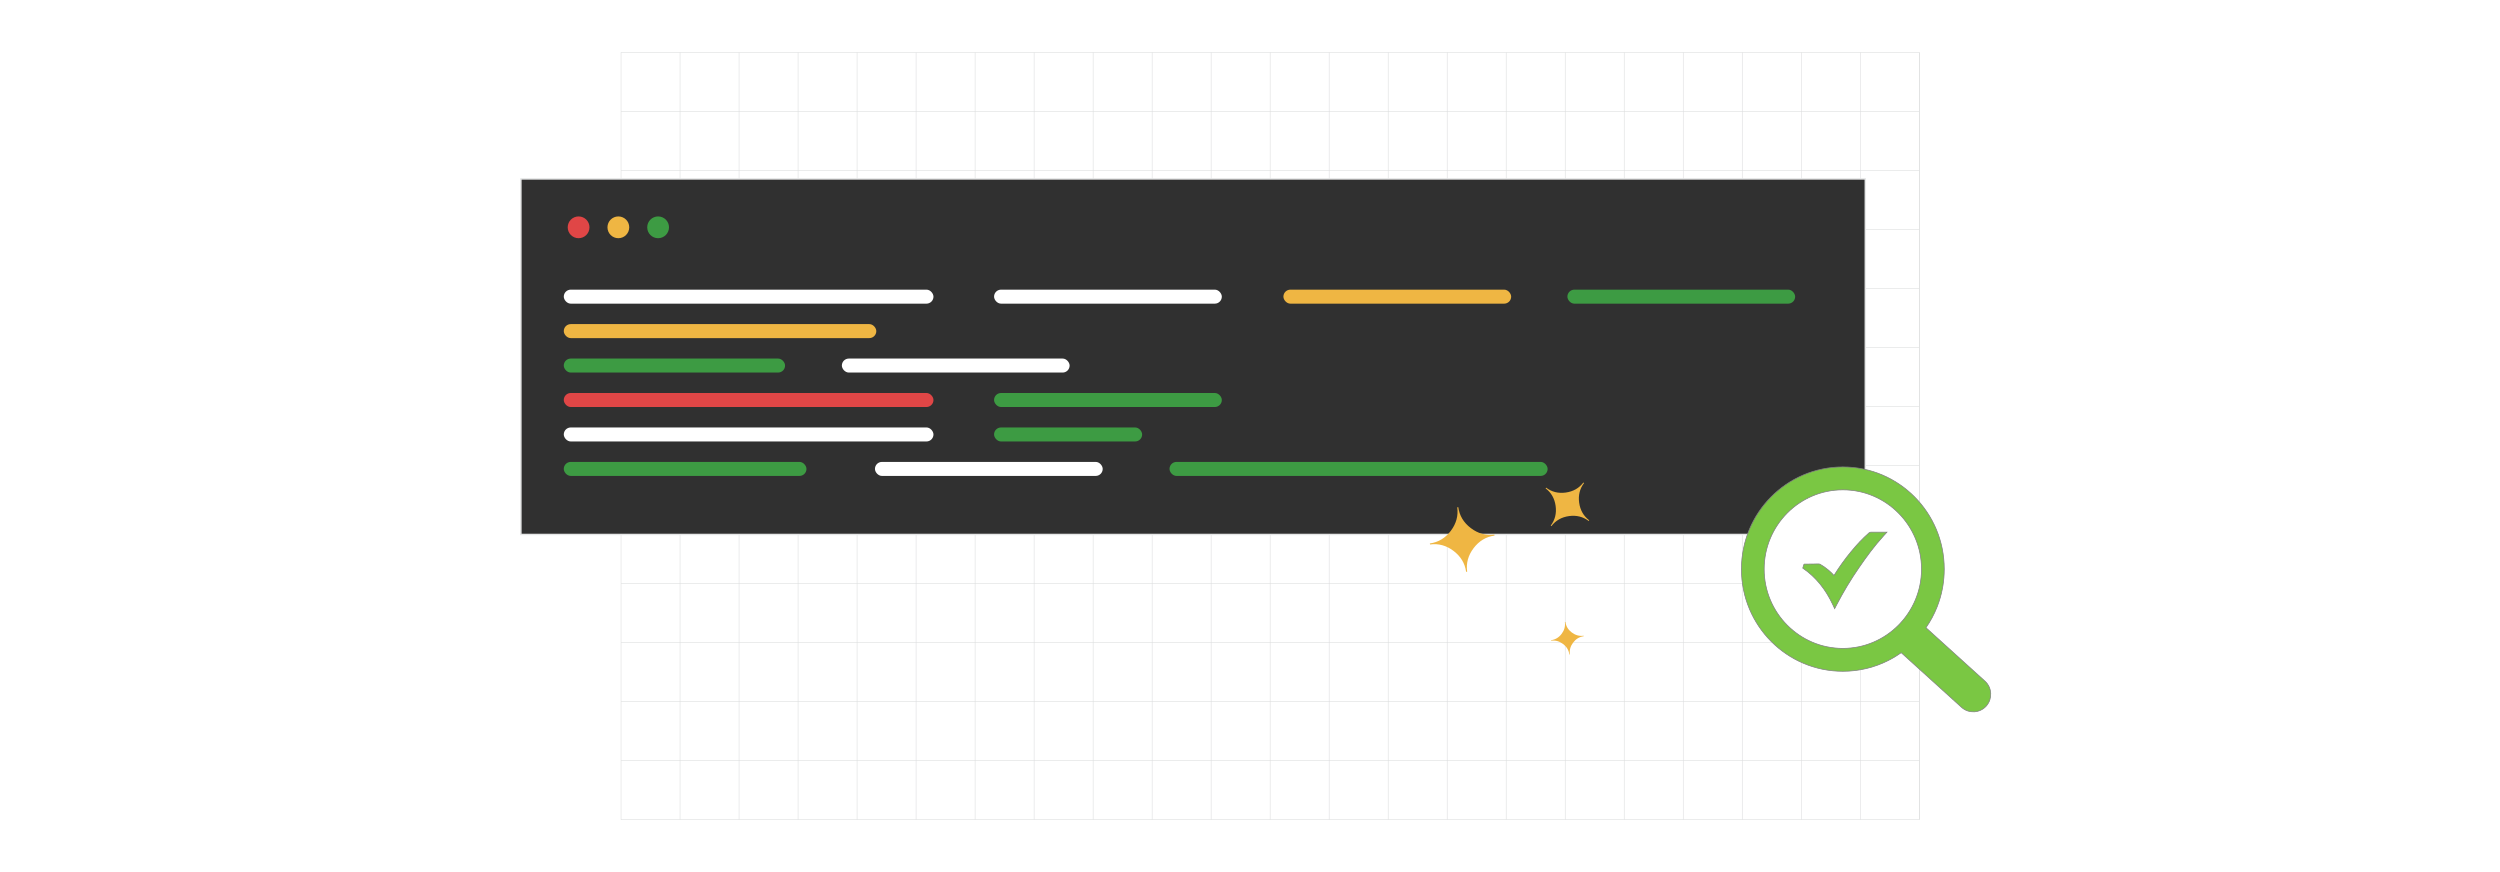 <?xml version="1.0" encoding="UTF-8"?><svg id="Layer_1" xmlns="http://www.w3.org/2000/svg" xmlns:xlink="http://www.w3.org/1999/xlink" viewBox="0 0 860 300"><defs><filter id="drop-shadow-5" filterUnits="userSpaceOnUse"><feOffset dx="2" dy="2"/><feGaussianBlur result="blur" stdDeviation="3"/><feFlood flood-color="#333" flood-opacity=".08"/><feComposite in2="blur" operator="in"/><feComposite in="SourceGraphic"/></filter><filter id="drop-shadow-6" filterUnits="userSpaceOnUse"><feOffset dx="2" dy="2"/><feGaussianBlur result="blur-2" stdDeviation="3"/><feFlood flood-color="#333" flood-opacity=".08"/><feComposite in2="blur-2" operator="in"/><feComposite in="SourceGraphic"/></filter><filter id="drop-shadow-7" filterUnits="userSpaceOnUse"><feOffset dx=".957" dy=".957"/><feGaussianBlur result="blur-3" stdDeviation="1.914"/><feFlood flood-color="#333" flood-opacity=".1"/><feComposite in2="blur-3" operator="in"/><feComposite in="SourceGraphic"/></filter><filter id="drop-shadow-8" filterUnits="userSpaceOnUse"><feOffset dx="2" dy="2"/><feGaussianBlur result="blur-4" stdDeviation="3"/><feFlood flood-color="#333" flood-opacity=".08"/><feComposite in2="blur-4" operator="in"/><feComposite in="SourceGraphic"/></filter></defs><rect y="0" width="860" height="300" rx="5" ry="5" fill="#fff" stroke-width="0"/><rect x="213.639" y="18.05" width="446.596" height="263.9" fill="none" stroke="#dbdcdd" stroke-miterlimit="10" stroke-width=".187"/><polyline points="660.234 261.65 639.933 261.65 619.639 261.65 599.338 261.65 579.037 261.65 558.736 261.65 538.435 261.65 518.134 261.65 497.84 261.65 477.539 261.65 457.238 261.65 436.937 261.65 416.635 261.65 396.342 261.65 376.041 261.65 355.739 261.65 335.438 261.65 315.137 261.65 294.836 261.65 274.542 261.65 254.241 261.65 233.94 261.65 213.639 261.65" fill="none" stroke="#dbdcdd" stroke-miterlimit="10" stroke-width=".187"/><polyline points="660.234 241.348 639.933 241.348 619.639 241.348 599.338 241.348 579.037 241.348 558.736 241.348 538.435 241.348 518.134 241.348 497.84 241.348 477.539 241.348 457.238 241.348 436.937 241.348 416.635 241.348 396.342 241.348 376.041 241.348 355.739 241.348 335.438 241.348 315.137 241.348 294.836 241.348 274.542 241.348 254.241 241.348 233.94 241.348 213.639 241.348" fill="none" stroke="#dbdcdd" stroke-miterlimit="10" stroke-width=".187"/><polyline points="660.234 221.047 639.933 221.047 619.639 221.047 599.338 221.047 579.037 221.047 558.736 221.047 538.435 221.047 518.134 221.047 497.84 221.047 477.539 221.047 457.238 221.047 436.937 221.047 416.635 221.047 396.342 221.047 376.041 221.047 355.739 221.047 335.438 221.047 315.137 221.047 294.836 221.047 274.542 221.047 254.241 221.047 233.94 221.047 213.639 221.047" fill="none" stroke="#dbdcdd" stroke-miterlimit="10" stroke-width=".187"/><polyline points="660.234 200.746 639.933 200.746 619.639 200.746 599.338 200.746 579.037 200.746 558.736 200.746 538.435 200.746 518.134 200.746 497.84 200.746 477.539 200.746 457.238 200.746 436.937 200.746 416.635 200.746 396.342 200.746 376.041 200.746 355.739 200.746 335.438 200.746 315.137 200.746 294.836 200.746 274.542 200.746 254.241 200.746 233.94 200.746 213.639 200.746" fill="none" stroke="#dbdcdd" stroke-miterlimit="10" stroke-width=".187"/><polyline points="660.234 180.452 639.933 180.452 619.639 180.452 599.338 180.452 579.037 180.452 558.736 180.452 538.435 180.452 518.134 180.452 497.84 180.452 477.539 180.452 457.238 180.452 436.937 180.452 416.635 180.452 396.342 180.452 376.041 180.452 355.739 180.452 335.438 180.452 315.137 180.452 294.836 180.452 274.542 180.452 254.241 180.452 233.94 180.452 213.639 180.452" fill="none" stroke="#dbdcdd" stroke-miterlimit="10" stroke-width=".187"/><polyline points="660.234 160.151 639.933 160.151 619.639 160.151 599.338 160.151 579.037 160.151 558.736 160.151 538.435 160.151 518.134 160.151 497.84 160.151 477.539 160.151 457.238 160.151 436.937 160.151 416.635 160.151 396.342 160.151 376.041 160.151 355.739 160.151 335.438 160.151 315.137 160.151 294.836 160.151 274.542 160.151 254.241 160.151 233.94 160.151 213.639 160.151" fill="none" stroke="#dbdcdd" stroke-miterlimit="10" stroke-width=".187"/><polyline points="660.234 139.85 639.933 139.85 619.639 139.85 599.338 139.85 579.037 139.85 558.736 139.85 538.435 139.85 518.134 139.85 497.84 139.85 477.539 139.85 457.238 139.85 436.937 139.85 416.635 139.85 396.342 139.85 376.041 139.85 355.739 139.85 335.438 139.85 315.137 139.85 294.836 139.85 274.542 139.85 254.241 139.85 233.94 139.85 213.639 139.85" fill="none" stroke="#dbdcdd" stroke-miterlimit="10" stroke-width=".187"/><polyline points="660.234 119.549 639.933 119.549 619.639 119.549 599.338 119.549 579.037 119.549 558.736 119.549 538.435 119.549 518.134 119.549 497.84 119.549 477.539 119.549 457.238 119.549 436.937 119.549 416.635 119.549 396.342 119.549 376.041 119.549 355.739 119.549 335.438 119.549 315.137 119.549 294.836 119.549 274.542 119.549 254.241 119.549 233.94 119.549 213.639 119.549" fill="none" stroke="#dbdcdd" stroke-miterlimit="10" stroke-width=".187"/><polyline points="660.234 99.248 639.933 99.248 619.639 99.248 599.338 99.248 579.037 99.248 558.736 99.248 538.435 99.248 518.134 99.248 497.84 99.248 477.539 99.248 457.238 99.248 436.937 99.248 416.635 99.248 396.342 99.248 376.041 99.248 355.739 99.248 335.438 99.248 315.137 99.248 294.836 99.248 274.542 99.248 254.241 99.248 233.94 99.248 213.639 99.248" fill="none" stroke="#dbdcdd" stroke-miterlimit="10" stroke-width=".187"/><polyline points="660.234 78.947 639.933 78.947 619.639 78.947 599.338 78.947 579.037 78.947 558.736 78.947 538.435 78.947 518.134 78.947 497.84 78.947 477.539 78.947 457.238 78.947 436.937 78.947 416.635 78.947 396.342 78.947 376.041 78.947 355.739 78.947 335.438 78.947 315.137 78.947 294.836 78.947 274.542 78.947 254.241 78.947 233.94 78.947 213.639 78.947" fill="none" stroke="#dbdcdd" stroke-miterlimit="10" stroke-width=".187"/><polyline points="660.234 58.653 639.933 58.653 619.639 58.653 599.338 58.653 579.037 58.653 558.736 58.653 538.435 58.653 518.134 58.653 497.84 58.653 477.539 58.653 457.238 58.653 436.937 58.653 416.635 58.653 396.342 58.653 376.041 58.653 355.739 58.653 335.438 58.653 315.137 58.653 294.836 58.653 274.542 58.653 254.241 58.653 233.94 58.653 213.639 58.653" fill="none" stroke="#dbdcdd" stroke-miterlimit="10" stroke-width=".187"/><polyline points="660.234 38.352 639.933 38.352 619.639 38.352 599.338 38.352 579.037 38.352 558.736 38.352 538.435 38.352 518.134 38.352 497.84 38.352 477.539 38.352 457.238 38.352 436.937 38.352 416.635 38.352 396.342 38.352 376.041 38.352 355.739 38.352 335.438 38.352 315.137 38.352 294.836 38.352 274.542 38.352 254.241 38.352 233.94 38.352 213.639 38.352" fill="none" stroke="#dbdcdd" stroke-miterlimit="10" stroke-width=".187"/><polyline points="660.234 281.951 660.234 261.65 660.234 241.348 660.234 221.047 660.234 200.754 660.234 200.746 660.234 180.452 660.234 160.151 660.234 139.85 660.234 119.549 660.234 99.248 660.234 78.954 660.234 78.947 660.234 58.653 660.234 38.352 660.234 18.051" fill="none" stroke="#dbdcdd" stroke-miterlimit="10" stroke-width=".187"/><polyline points="639.93 18.049 639.93 38.35 639.93 58.652 639.93 78.953 639.93 99.246 639.93 119.548 639.93 139.849 639.93 160.15 639.93 180.451 639.93 200.752 639.93 221.046 639.93 241.347 639.93 261.648 639.93 281.949" fill="none" stroke="#dbdcdd" stroke-miterlimit="10" stroke-width=".187"/><polyline points="619.636 18.049 619.636 38.35 619.636 58.652 619.636 78.953 619.636 99.246 619.636 119.548 619.636 139.849 619.636 160.15 619.636 180.451 619.636 200.752 619.636 221.046 619.636 241.347 619.636 261.648 619.636 281.949" fill="none" stroke="#dbdcdd" stroke-miterlimit="10" stroke-width=".187"/><polyline points="599.335 18.049 599.335 38.35 599.335 58.652 599.335 78.953 599.335 99.246 599.335 119.548 599.335 139.849 599.335 160.15 599.335 180.451 599.335 200.752 599.335 221.046 599.335 241.347 599.335 261.648 599.335 281.949" fill="none" stroke="#dbdcdd" stroke-miterlimit="10" stroke-width=".187"/><polyline points="579.034 18.049 579.034 38.35 579.034 58.652 579.034 78.953 579.034 99.246 579.034 119.548 579.034 139.849 579.034 160.15 579.034 180.451 579.034 200.752 579.034 221.046 579.034 241.347 579.034 261.648 579.034 281.949" fill="none" stroke="#dbdcdd" stroke-miterlimit="10" stroke-width=".187"/><polyline points="558.733 18.049 558.733 38.35 558.733 58.652 558.733 78.953 558.733 99.246 558.733 119.548 558.733 139.849 558.733 160.15 558.733 180.451 558.733 200.752 558.733 221.046 558.733 241.347 558.733 261.648 558.733 281.949" fill="none" stroke="#dbdcdd" stroke-miterlimit="10" stroke-width=".187"/><polyline points="538.432 18.049 538.432 38.35 538.432 58.652 538.432 78.953 538.432 99.246 538.432 119.548 538.432 139.849 538.432 160.15 538.432 180.451 538.432 200.752 538.432 221.046 538.432 241.347 538.432 261.648 538.432 281.949" fill="none" stroke="#dbdcdd" stroke-miterlimit="10" stroke-width=".187"/><polyline points="518.131 18.049 518.131 38.35 518.131 58.652 518.131 78.953 518.131 99.246 518.131 119.548 518.131 139.849 518.131 160.15 518.131 180.451 518.131 200.752 518.131 221.046 518.131 241.347 518.131 261.648 518.131 281.949" fill="none" stroke="#dbdcdd" stroke-miterlimit="10" stroke-width=".187"/><polyline points="497.837 18.049 497.837 38.35 497.837 58.652 497.837 78.953 497.837 99.246 497.837 119.548 497.837 139.849 497.837 160.15 497.837 180.451 497.837 200.752 497.837 221.046 497.837 241.347 497.837 261.648 497.837 281.949" fill="none" stroke="#dbdcdd" stroke-miterlimit="10" stroke-width=".187"/><polyline points="477.536 18.049 477.536 38.35 477.536 58.652 477.536 78.953 477.536 99.246 477.536 119.548 477.536 139.849 477.536 160.15 477.536 180.451 477.536 200.752 477.536 221.046 477.536 241.347 477.536 261.648 477.536 281.949" fill="none" stroke="#dbdcdd" stroke-miterlimit="10" stroke-width=".187"/><polyline points="457.235 18.049 457.235 38.35 457.235 58.652 457.235 78.953 457.235 99.246 457.235 119.548 457.235 139.849 457.235 160.15 457.235 180.451 457.235 200.752 457.235 221.046 457.235 241.347 457.235 261.648 457.235 281.949" fill="none" stroke="#dbdcdd" stroke-miterlimit="10" stroke-width=".187"/><polyline points="436.933 18.049 436.933 38.35 436.933 58.652 436.933 78.953 436.933 99.246 436.933 119.548 436.933 139.849 436.933 160.15 436.933 180.451 436.933 200.752 436.933 221.046 436.933 241.347 436.933 261.648 436.933 281.949" fill="none" stroke="#dbdcdd" stroke-miterlimit="10" stroke-width=".187"/><polyline points="416.632 18.049 416.632 38.35 416.632 58.652 416.632 78.953 416.632 99.246 416.632 119.548 416.632 139.849 416.632 160.15 416.632 180.451 416.632 200.752 416.632 221.046 416.632 241.347 416.632 261.648 416.632 281.949" fill="none" stroke="#dbdcdd" stroke-miterlimit="10" stroke-width=".187"/><polyline points="396.339 18.049 396.339 38.35 396.339 58.652 396.339 78.953 396.339 99.246 396.339 119.548 396.339 139.849 396.339 160.15 396.339 180.451 396.339 200.752 396.339 221.046 396.339 241.347 396.339 261.648 396.339 281.949" fill="none" stroke="#dbdcdd" stroke-miterlimit="10" stroke-width=".187"/><polyline points="376.038 18.049 376.038 38.35 376.038 58.652 376.038 78.953 376.038 99.246 376.038 119.548 376.038 139.849 376.038 160.15 376.038 180.451 376.038 200.752 376.038 221.046 376.038 241.347 376.038 261.648 376.038 281.949" fill="none" stroke="#dbdcdd" stroke-miterlimit="10" stroke-width=".187"/><polyline points="355.736 18.049 355.736 38.35 355.736 58.652 355.736 78.953 355.736 99.246 355.736 119.548 355.736 139.849 355.736 160.15 355.736 180.451 355.736 200.752 355.736 221.046 355.736 241.347 355.736 261.648 355.736 281.949" fill="none" stroke="#dbdcdd" stroke-miterlimit="10" stroke-width=".187"/><polyline points="335.435 18.049 335.435 38.35 335.435 58.652 335.435 78.953 335.435 99.246 335.435 119.548 335.435 139.849 335.435 160.15 335.435 180.451 335.435 200.752 335.435 221.046 335.435 241.347 335.435 261.648 335.435 281.949" fill="none" stroke="#dbdcdd" stroke-miterlimit="10" stroke-width=".187"/><polyline points="315.134 18.049 315.134 38.35 315.134 58.652 315.134 78.953 315.134 99.246 315.134 119.548 315.134 139.849 315.134 160.15 315.134 180.451 315.134 200.752 315.134 221.046 315.134 241.347 315.134 261.648 315.134 281.949" fill="none" stroke="#dbdcdd" stroke-miterlimit="10" stroke-width=".187"/><polyline points="294.833 18.049 294.833 38.35 294.833 58.652 294.833 78.953 294.833 99.246 294.833 119.548 294.833 139.849 294.833 160.15 294.833 180.451 294.833 200.752 294.833 221.046 294.833 241.347 294.833 261.648 294.833 281.949" fill="none" stroke="#dbdcdd" stroke-miterlimit="10" stroke-width=".187"/><polyline points="274.539 18.049 274.539 38.35 274.539 58.652 274.539 78.953 274.539 99.246 274.539 119.548 274.539 139.849 274.539 160.15 274.539 180.451 274.539 200.752 274.539 221.046 274.539 241.347 274.539 261.648 274.539 281.949" fill="none" stroke="#dbdcdd" stroke-miterlimit="10" stroke-width=".187"/><polyline points="254.238 18.049 254.238 38.35 254.238 58.652 254.238 78.953 254.238 99.246 254.238 119.548 254.238 139.849 254.238 160.15 254.238 180.451 254.238 200.752 254.238 221.046 254.238 241.347 254.238 261.648 254.238 281.949" fill="none" stroke="#dbdcdd" stroke-miterlimit="10" stroke-width=".187"/><polyline points="233.937 18.049 233.937 38.35 233.937 58.652 233.937 78.953 233.937 99.246 233.937 119.548 233.937 139.849 233.937 160.15 233.937 180.451 233.937 200.752 233.937 221.046 233.937 241.347 233.937 261.648 233.937 281.949" fill="none" stroke="#dbdcdd" stroke-miterlimit="10" stroke-width=".187"/><g filter="url(#drop-shadow-5)"><rect x="177.185" y="59.55" width="462.477" height="122.301" fill="#303030" stroke="#e6e7e7" stroke-miterlimit="10" stroke-width=".5"/><circle cx="197.035" cy="76.197" r="3.747" fill="#e04646" stroke-width="0"/><circle cx="210.713" cy="76.197" r="3.747" fill="#efb643" stroke-width="0"/><circle cx="224.39" cy="76.197" r="3.747" fill="#3d9b43" stroke-width="0"/><rect x="191.94" y="97.636" width="127.173" height="4.821" rx="2.411" ry="2.411" fill="#fff" stroke-width="0"/><rect x="339.957" y="97.636" width="78.351" height="4.821" rx="2.411" ry="2.411" fill="#fff" stroke-width="0"/><rect x="439.491" y="97.636" width="78.351" height="4.821" rx="2.411" ry="2.411" fill="#efb643" stroke-width="0"/><rect x="537.184" y="97.636" width="78.351" height="4.821" rx="2.411" ry="2.411" fill="#3d9b43" stroke-width="0"/><rect x="191.94" y="109.489" width="107.509" height="4.821" rx="2.411" ry="2.411" fill="#efb643" stroke-width="0"/><rect x="191.94" y="121.341" width="76.123" height="4.821" rx="2.411" ry="2.411" fill="#3d9b43" stroke-width="0"/><rect x="287.599" y="121.341" width="78.351" height="4.821" rx="2.411" ry="2.411" fill="#fff" stroke-width="0"/><rect x="191.94" y="133.192" width="127.173" height="4.821" rx="2.411" ry="2.411" fill="#e04646" stroke-width="0"/><rect x="339.957" y="133.192" width="78.351" height="4.821" rx="2.411" ry="2.411" fill="#3d9b43" stroke-width="0"/><rect x="191.94" y="145.045" width="127.173" height="4.821" rx="2.411" ry="2.411" fill="#fff" stroke-width="0"/><rect x="339.957" y="145.045" width="50.937" height="4.821" rx="2.411" ry="2.411" fill="#3d9b43" stroke-width="0"/><rect x="191.94" y="156.897" width="83.485" height="4.821" rx="2.411" ry="2.411" fill="#3d9b43" stroke-width="0"/><rect x="298.981" y="156.897" width="78.351" height="4.821" rx="2.411" ry="2.411" fill="#fff" stroke-width="0"/><rect x="400.315" y="156.897" width="130.071" height="4.821" rx="2.411" ry="2.411" fill="#3d9b43" stroke-width="0"/></g><g filter="url(#drop-shadow-6)"><g filter="url(#drop-shadow-7)"><rect x="600.412" y="165.234" width="64.412" height="57.971" rx="28.985" ry="28.985" fill="#fff" stroke="#ffb199" stroke-miterlimit="10" stroke-width=".473"/></g><path d="M631.937,158.62h.011v.005c9.632.003,18.353,3.939,24.664,10.3,6.301,6.351,10.204,15.131,10.21,24.828h.005v.051h-.005c-.004,3.908-.64,7.669-1.811,11.177-.196.589-.401,1.154-.612,1.694v.005c-1.009,2.574-2.314,5.007-3.872,7.249l20.299,18.383.013.011.11.103.008.008c1.146,1.099,1.77,2.571,1.849,4.065.077,1.477-.379,2.987-1.381,4.199l-.008.011-.122.143-.024.025-.102.113-.011.015c-1.092,1.155-2.55,1.782-4.034,1.861-1.464.078-2.964-.38-4.168-1.391l-.011-.008-.142-.123-.02-.017-20.762-18.802c-.614.436-1.241.85-1.875,1.241-.861.531-1.752,1.031-2.661,1.487-4.676,2.35-9.96,3.672-15.546,3.672v.005h-.011v-.005c-9.632-.003-18.354-3.939-24.666-10.3-6.303-6.351-10.204-15.133-10.21-24.826h-.005v-.035h.005c.003-9.705,3.909-18.493,10.222-24.852,6.304-6.348,15.017-10.28,24.641-10.287v-.005h.023ZM631.948,166.504v.005h-.034v-.005c-7.459.005-14.22,3.059-19.114,7.989-4.894,4.929-7.928,11.748-7.93,19.273h.005v.035h-.005c.005,7.515,3.034,14.324,7.928,19.256,4.892,4.931,11.66,7.989,19.127,7.99v-.005h.034v.005c7.459-.005,14.217-3.058,19.112-7.989,4.894-4.929,7.928-11.746,7.929-19.27h-.004v-.035h.004c-.004-7.515-3.036-14.327-7.928-19.259-4.892-4.931-11.658-7.989-19.126-7.991h0Z" fill="#7ac743" stroke="gray" stroke-miterlimit="10" stroke-width=".248"/><path d="M618.57,192.06l5.129-.069.385.096c1.037.597,2.012,1.277,2.925,2.053.659.556,1.284,1.16,1.881,1.819,1.84-2.959,3.804-5.685,5.877-8.184,2.273-2.74,3.694-4.243,6.221-6.516l.501-.192h5.603l-1.133,1.25c-3.467,3.852-5.637,6.859-8.48,10.965-2.849,4.12-5.39,8.363-7.656,12.73l-.707,1.359-.645-1.387c-1.195-2.561-2.623-4.909-4.326-7.01-1.703-2.101-3.687-3.969-6.001-5.555l.426-1.359h0Z" fill="#7ac743" stroke="gray" stroke-miterlimit="10" stroke-width=".248"/></g><g filter="url(#drop-shadow-8)"><path d="M502.703,194.665l-.356.049c-.402-2.918-1.846-5.315-4.324-7.197-2.478-1.877-5.18-2.618-8.098-2.216l-.049-.356c2.918-.402,5.319-1.846,7.196-4.328,1.876-2.489,2.617-5.191,2.216-8.098l.356-.049c.402,2.918,1.846,5.319,4.324,7.197s5.18,2.618,8.098,2.216l.049.356c-2.918.402-5.319,1.846-7.197,4.324-1.877,2.485-2.618,5.184-2.216,8.102h0ZM538.044,223.122l-.179.025c-.202-1.467-.93-2.679-2.182-3.624-1.248-.945-2.608-1.323-4.079-1.12l-.025-.179c1.467-.202,2.679-.93,3.624-2.182.945-1.252,1.322-2.612,1.12-4.075l.179-.025c.202,1.467.93,2.679,2.182,3.624,1.248.945,2.608,1.323,4.079,1.12l.025.179c-1.467.202-2.679.93-3.624,2.182-.95,1.244-1.323,2.604-1.12,4.075h0ZM531.688,178.985l-.237-.179c1.475-1.947,2.039-4.203,1.686-6.763-.353-2.559-1.503-4.577-3.453-6.054l.179-.237c1.947,1.475,4.203,2.039,6.765,1.683s4.581-1.508,6.052-3.45l.237.179c-1.475,1.947-2.039,4.203-1.686,6.763.353,2.559,1.503,4.577,3.453,6.054l-.179.237c-1.947-1.475-4.203-2.039-6.763-1.686-2.556.355-4.579,1.506-6.054,3.453h0Z" fill="#efb643" fill-rule="evenodd" stroke-width="0"/></g></svg>